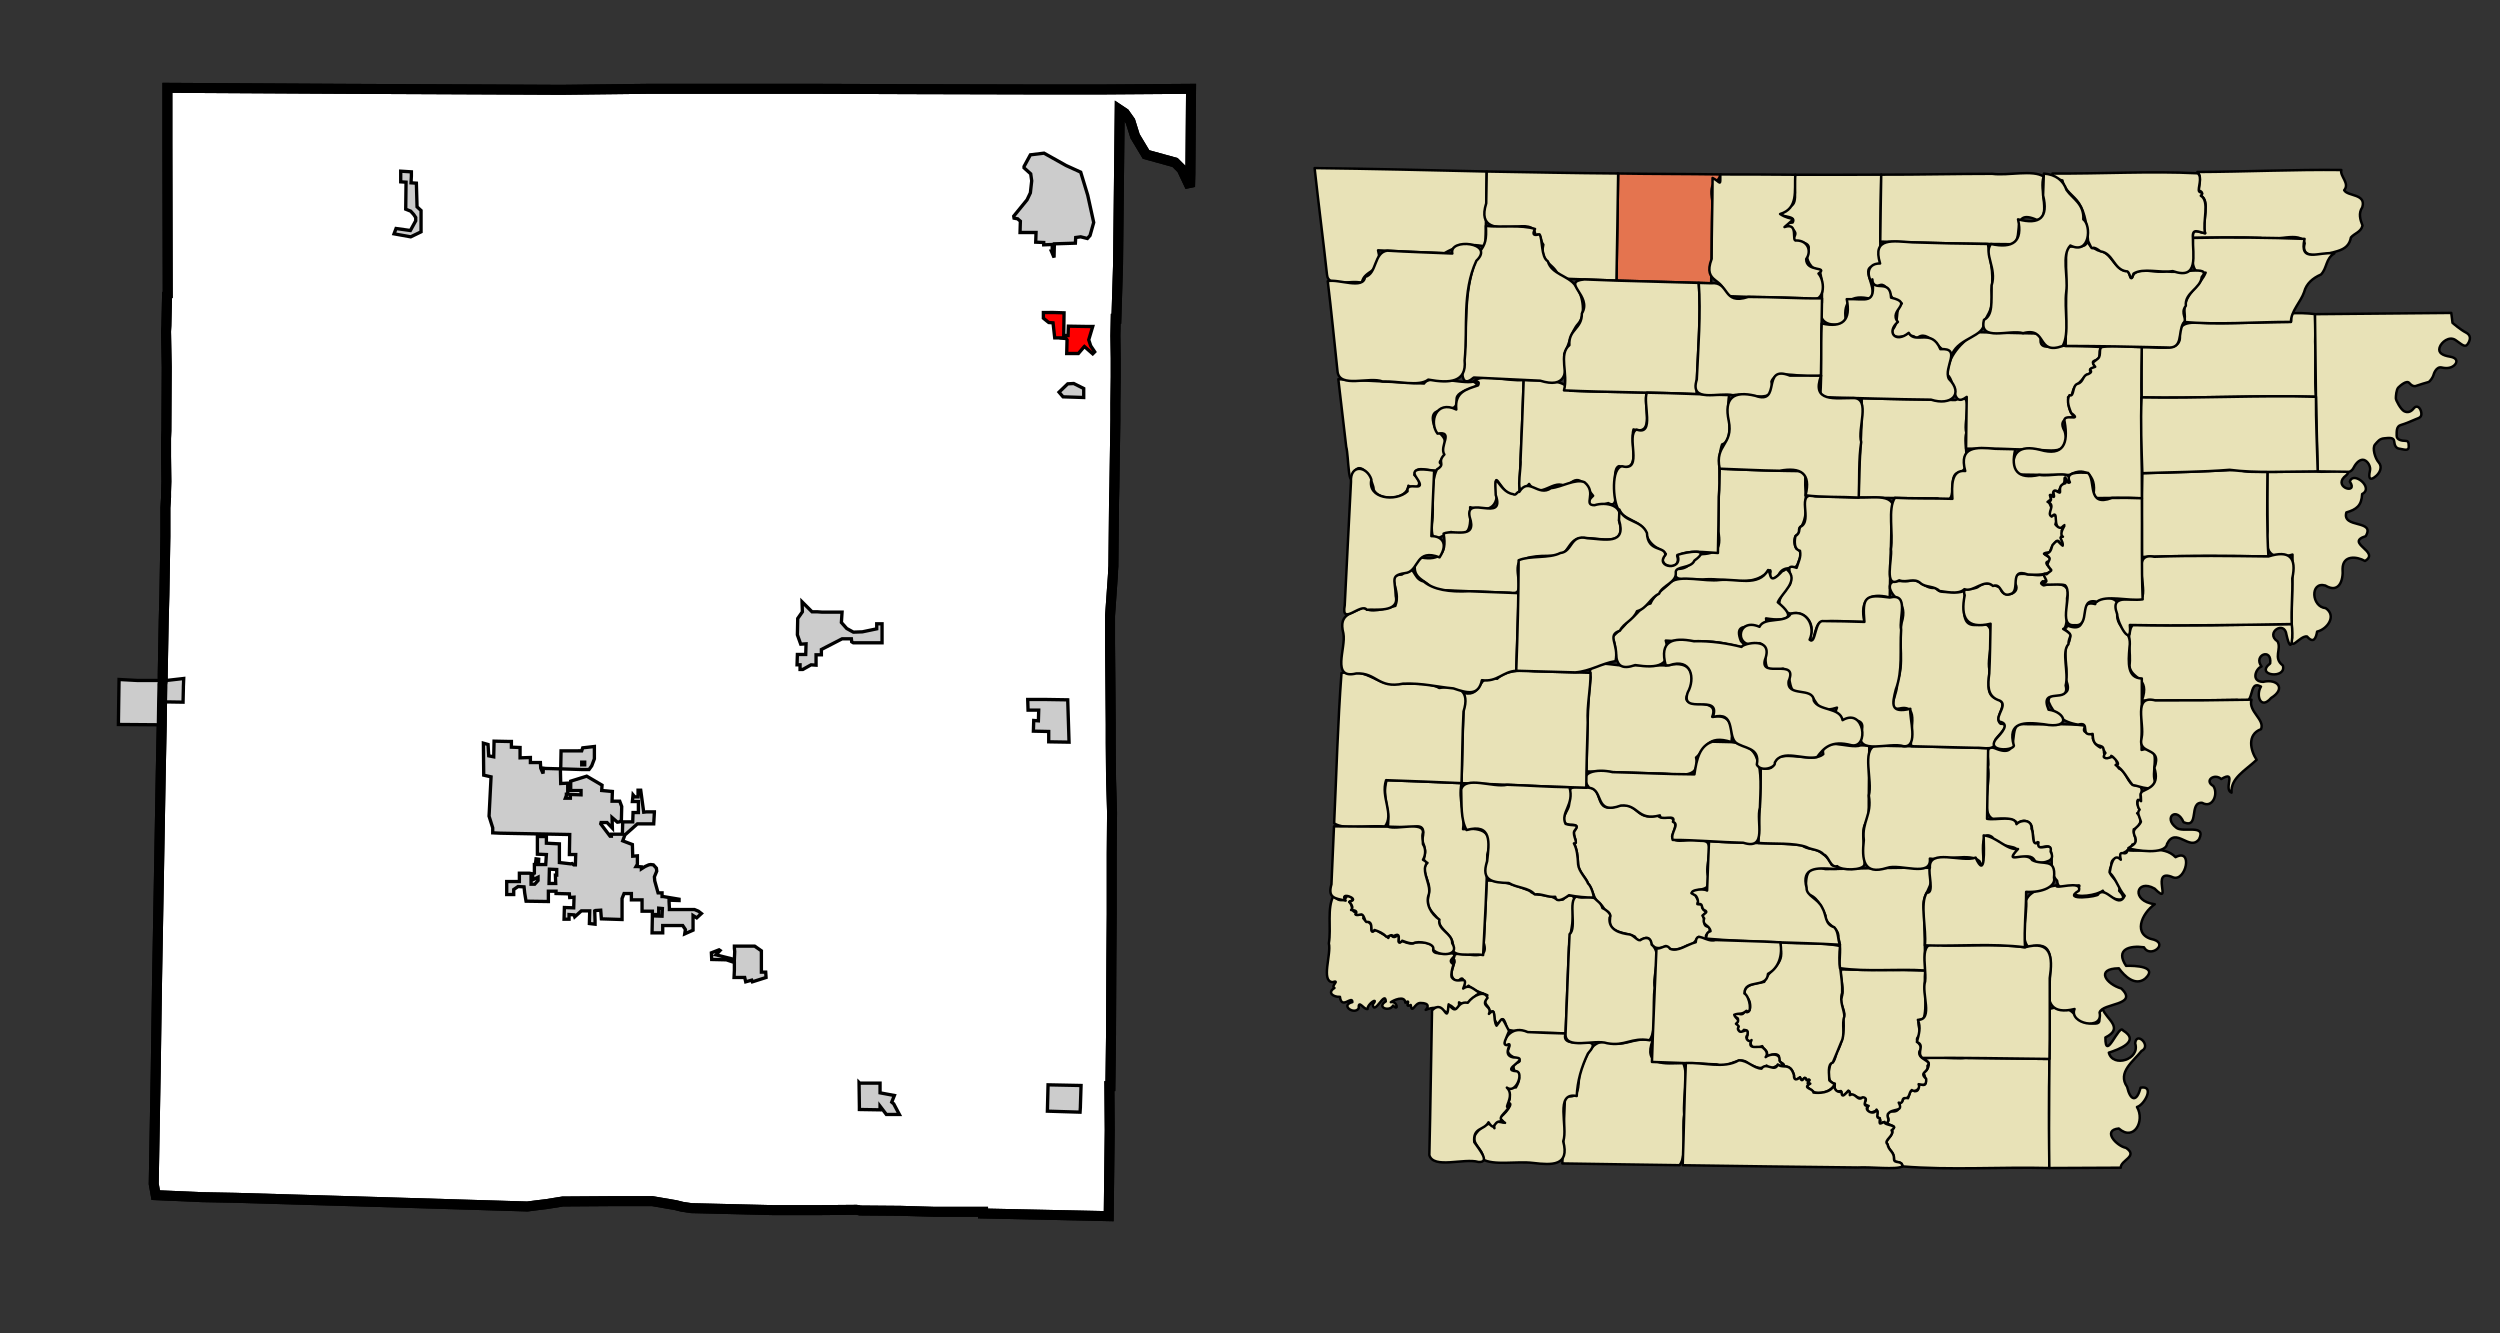 <?xml version="1.0" encoding="utf-8"?>
<!-- Generator: Adobe Illustrator 16.0.0, SVG Export Plug-In . SVG Version: 6.00 Build 0)  -->
<!DOCTYPE svg PUBLIC "-//W3C//DTD SVG 1.1//EN" "http://www.w3.org/Graphics/SVG/1.1/DTD/svg11.dtd">
<svg version="1.1"
	 id="svg13241" xmlns:dc="http://purl.org/dc/elements/1.1/" xmlns:cc="http://web.resource.org/cc/" xmlns:rdf="http://www.w3.org/1999/02/22-rdf-syntax-ns#" xmlns:svg="http://www.w3.org/2000/svg" xmlns:sodipodi="http://sodipodi.sourceforge.net/DTD/sodipodi-0.dtd" xmlns:inkscape="http://www.inkscape.org/namespaces/inkscape" inkscape:output_extension="org.inkscape.output.svg.inkscape" inkscape:version="0.45" sodipodi:docname="05_009_map.svg" sodipodi:version="0.32" sodipodi:modified="true" sodipodi:docbase="C:\Files\wikibot"
	 xmlns="http://www.w3.org/2000/svg" xmlns:xlink="http://www.w3.org/1999/xlink" x="0px" y="0px" width="750px" height="400px"
	 viewBox="0 0 750 400" enable-background="new 0 0 750 400" xml:space="preserve">
<rect x="0" y="0" width="750" height="400" fill="#333333" stroke="none"/>
<path id="_x30_09" fill="#FFFFFF" stroke="#000000" stroke-width="3" d="M208.415,26.649h38l27.8,0.1l39.9,0.1h15.3l0,0h0.2l0,0
	l27.7-0.2l0,0l-0.2,24.7l0,0v0.6l0,0l-0.1,4.1l-2.5-5.3l-2-2l-8.7-2.4l-3.3-5.5l-1.4-4.5l-1.7-2.4l-1.5-1l-0.5,46.4l-0.5,16.3h-0.2
	l-0.1,5.1l0.1,6.7v5.6l0,0l-0.1,8l0,0v5l0,0l-0.3,20l0,0l-0.1,4.1l0,0l-0.2,19.7l-0.1,1.4l0,0v0.6l0,0l0,0l0,0l-0.1,1.5l0,0
	l-0.8,11.4v0.1v8.4l0,0l0.102,11.5l0,0l0.1,12.5l0,0v1.299l0,0v4.4l0,0l0.1,10.801l0,0l0.3,10l-0.102,12.399l0,0v1.198l0,0v2.102
	v14.801l-0.1,13.199l-0.1,20.8l0,0v1.801l0,0l-0.2,15.8l0,0h-0.3l0,0l0.1,13.2l-0.3,25.8l0,0l-37.7-0.8l0,0v-0.5h-14.4l-10.3-0.301
	l0,0l-12.2-0.101l0,0l-0.398-0.101l-0.7-0.101l0,0l-12,0.101l0,0h-3.1l0,0h-7.7l0,0h-1.9l0,0l-24.8-0.601l0,0l-2.7-0.399l0,0l-2-0.5
	l0,0l-7-1.2h-6.3h-4.9l0,0h-1.399l-14.3,0.102l-5,0.8l0,0l-2.5,0.301l0,0l-3.1,0.399l-49.9-1.5l-37.5-1.102l-10.3-0.199l0,0
	l-2.1-0.101l0,0l-11.7-0.5l0,0l-0.6-3.399l0.6-33.801l0.4-27.198l0.6-33.5l0.5-28.399l0.3-14.802l0.101-6.899l0.1-4.299l0,0v-0.9
	l0,0l0.1-0.7l0,0v-0.101l0,0v-0.101l0,0v-0.299v-1.802l0,0l0.3-16.3l0,0l0.2-7.6l0,0l0.3-17.5l0,0v-8.6l0,0l0.2-3.2l0,0v-1.6
	l0.1-3.1l0,0l-0.1-7.5v-5.4l0,0l0.1-2.3l0,0l0.1-19.1l0,0l-0.2-10.7l0,0l0.1-1.7l0.2-9.2l0,0l0.2-0.1l0,0l-0.1-45.9l0,0v-0.4l0,0
	v-4.2l0,0v-0.5l0,0v-6.4l0,0v-1l0,0v-3.7l0,0l52.7,0.3l45.3,0.2l20.2,0.1l25.7-0.3l0,0h1l0,0h12.6l0,0L208.415,26.649
	L208.415,26.649z"/>
<path id="_x32_2450" fill="#CCCCCC" stroke="#000000" d="M324.115,332.149l-0.1,1.5l-9.8-0.302l0.2-7.898l9.9,0.2l-0.2,6.3l0,0
	V332.149z"/>
<path id="_x36_5480" fill="#CCCCCC" stroke="#000000" d="M317.715,117.649l2.6-2.5l0,0l1.8-0.1l3,1.5v2.7l-6.2-0.2L317.715,117.649z
	"/>
<path id="_x31_8850" fill="#CCCCCC" stroke="#000000" d="M305.515,65.85l-0.2-0.2l0,0l-1.1-0.2l-0.1-0.6l4-4.9l1-2.1l0.4-3.6
	l-0.3-2.1l-2-1.8v-0.4l1.9-3.5l4.1-0.5l6.6,3.7l4.4,2l2.1,6.9l1.8,8.2l-1.1,3.9l-0.8,0.9l0,0l-2-0.5l-1.5,0.2l-0.1,1.7l-6.3,0.2l0,0
	l-0.1,4.1l0,0l-0.8-1.9l0,0h0.2l0,0l0.1-2l0,0l-2.6,0.1l0,0v-0.7l0,0l-2.4-0.1l0,0l0.1-2.9l0,0h-4.8l0.1-3.4l0,0L305.515,65.85z"/>
<path id="_x33_9040" fill="#FF0000" stroke="#000000" d="M316.115,93.75l3.1,0.1l0,0l-0.1,6.8h1.3l0.1-2.8l6.1,0.1l0,0h0.1l0,0h1.1
	l-1.2,4l0.6,1.8l1.2,1.8l-0.6,0.6l-2.5-2.2l0,0l-0.1,0.1l0,0l-1.7,2h-3.5l0.1-4.1l-0.3-0.4l-1.5-0.1l0,0v-0.1l0,0h-1.9l0,0l-0.5-4.5
	l0,0l-1.3-0.1l0,0l-1.6-1.3l0,0v-1.7l0,0H316.115z"/>
<path id="_x35_2160" fill="#CCCCCC" stroke="#000000" d="M123.415,52.85l-0.1,2l1.6,0.1l0.2,7.1l1.2,1.1v6.4l-3.1,1.5l-5-0.9
	l0.6-1.6l4.3,0.6l1.6-2.9v-1l-0.6-0.9l-0.9-1l-1.5-0.6l0.1-8.1l-1.6-0.1v-3.2l3.2,0.2V52.85z"/>
<path id="_x37_7600" fill="#CCCCCC" stroke="#000000" d="M308.315,209.949v-0.1l0,0h5h0.8l6.2,0.1l0.4,12.699l-6.1-0.102v-3.1
	l-4.6-0.102l0.1-3.199l1.4,0.102l0.1-3.201h-3.2L308.315,209.949z"/>
<path id="_x30_1060" fill="#CCCCCC" stroke="#000000" d="M55.115,203.549l-0.1,2.5l0,0v0.4l-0.1,4.199l-6.3-0.102l0,0l-0.1,6.9l0,0
	l-13-0.102l0.1-7l0.1-6.5l5.6,0.301h4.6h2.9h1.1l0,0L55.115,203.549z"/>
<path id="_x30_4900" fill="#CCCCCC" stroke="#000000" d="M216.015,285.148l-1.2,1.301l5.5,1.4l0.1-2.4l0,0l-0.1-1l0,0v-0.6h6.1
	l2,1.398v6.398h1.3l0,0l0.1,1.602l0,0l-4.1,1.299l0,0l-0.2-0.5l0,0l-1.8,0.5l-0.3-1.299h-3.2l0,0l0.1-2.102l0,0v-2.398l-2.4-0.801
	l-4.4-0.102l-0.1-2l2.3-0.898l0,0L216.015,285.148z"/>
<path id="_x30_5440" fill="#CCCCCC" stroke="#000000" d="M240.715,183.549l-0.1-3l0,0l3,3l0,0h1.7l0,0l1.4,0.1l0,0h5.9l0,0l-0.2,3.1
	l0,0l1.6,1.8l2,1.1l2.7-0.1l4.3-0.9v-1.5h1.6v5.7h-7.5h-1.1l-0.5-0.3l-0.1-0.9h-2.8l0,0l-6.2,3.2l0,0v1.6h-1.6v3.1l0,0l-1.5-0.1l0,0
	l-2.5,1.4h-0.8l0,0v-1.4l0,0h-0.9l0.1-3.1h2.5l0.1-3.2l-1.6,0.1l-1-2.8l0.1-4.9l0,0L240.715,183.549z"/>
<path id="_x33_0460" fill="#CCCCCC" stroke="#000000" d="M174.515,225.25l0.3-0.9l0,0l3.5-0.398v3.699l0,0l-0.8,2.102l-0.8,1.102
	h-2.3l0,0l-6.3-0.201l0,0l0.1,4.398l2.1-0.1v3.301h-0.4l0,0v0.398l0,0l-0.3,0.801h1.5v-1.102l3.2,0.102l0,0v-1.301l0,0h-3.1v-2.801
	l4.8-1.5l4.6,2.699l-0.1,1.602l3.2,0.301l0,0l-0.1,2.898l0,0h2.3l0,0l0.6,1.602l-0.1,4.1l-0.5,0.5l-0.7,0.102l-1.6-1.398l0,0
	l0.1,3.199l0,0l-1.6-1.699l0,0h-1.8l0,0l-0.1,0.398l0,0l2.8,3.701l0,0h0.4l0,0v-0.602h3.3l0,0l0.1-3.701l0,0h3l0.1-2.799h1l0,0h0.6
	l0,0v-3.301l0,0h-1.8l0,0l0.2-2l0,0l0.5,0.6h1v-2h0.8l0.9,6.602l0,0l0.9-0.102h2.3l0,0v0.102l0,0l-0.2,3.5l0,0h-4.9l0,0l-3.6,3.201
	l0,0h-0.1l0,0l-0.7,1.898l0,0l2.9,1.102l0.1,3.5l1.4-0.102l0,0v0.602v1.898l0,0l0,0l0,0l-0.4,0.699l0,0h0.4l0,0l1.2,0.1l0,0v0.602
	l0,0l1.1-0.699l1.1-0.5l0,0l0.6-0.1l0,0l0.8,0.1l0.9,1l0.1,0.9l-0.7,1.697l0.1,1.201l1,3.602l0,0h1.2v1.1l0,0h0.3l4.8,0.801l0,0
	v0.398l-3-0.102v0.4l0.1,1.898l0,0v0.5l0,0h1h3.1h3.4l1.2,0.5l0,0l0.9,0.699l0,0l-1.4,1.301l0,0l-1.1-0.699l0,0v4.398l-2.5,1.102
	l0.2-1.301l0,0l-0.8-1.199l0,0h-3.1h-2.9v2.199h-3.2l0,0l0.1-5.1l0,0l2.9,0.1l0.1-2.301l-1.1-0.1v1.9h-1.9l0,0v-1l0,0h-3.1v-3.4
	h-3.2l0,0v-1.9l0,0h-2.2l-0.6,1.5v6.301l-6.2-0.199l-0.2-2.602l0,0l-1.6,0.102l-0.2,0.102l0,0l0.1,2.898l0,0v1.102l-1.7-0.201
	l0.1-3.799h-2.5l0,0l-2,1.799l0,0l-0.2-0.6l-1.5-0.102v1.4h-1.5l0.1-3.5l0,0l2.8,0.1l0,0l0.1-3.199l0,0l-1.3,0.102l0,0l-0.1-1.102
	l0,0l-4-0.102v-0.699h-2.3v3.102l-6.7-0.102l-0.4-2.398l-0.2-1.9l-1.8-0.1l-1.3,0.898v1.5h-2.1l0,0v-3.898l0,0h3.8v-2.5h3l0.5,0.1
	v3.201h1.1l1-1.102v-1l0,0l-1.6,0.801l0,0v-1.801l0.5-0.199v-2.602l0,0h0.3l0,0l0.2-1.699l0.8,0.102l-0.1,1.602l0,0h2h0.2l0,0l0.2-3
	l-2.7-0.102v-5.301h2.7v2l3.9,0.199v5.602l3.4,0.398l0,0l0.4-0.102l0,0l0.5,0.4l0,0h0.5l0,0l0.1-3.102h-1.9l0.1-6l-20.9-0.398
	l-2.2-0.102v-1.5l-1.1-3.5l0.6-11.801l-2.2-0.5l-0.1-9.602l1.4,0.4l0.2,3.4l1.5,0.299l0.1-4.699l4.7,0.1h0.5v1.701l2.6,0.102l0,0
	v3.1l0,0l3.1-0.1v1.5h3l0,0l0.1,1.697l0,0l0.7,1.602l0,0l0.1-1.602l0,0l0.8,0.102h0.4l3.5,0.102l0,0l0.5-0.199l0.1-5.199H174.515
	L174.515,225.25z"/>
<path id="_x37_1390" fill="#CCCCCC" stroke="#000000" d="M257.915,324.949h1.4l0,0h4.7v2.898l0,0l4.3,0.802l0,0l-0.8,2l0,0l0.6,0.5
	l0,0l1.7,3.198l0,0h-3.9l0,0l-1.9-2.5l0,0v1.102l-6.2-0.102l0,0v-0.898l0,0l-0.1-7.2l0,0L257.915,324.949z"/>
<path id="exclusion" fill="#FFFFFF" stroke="#000000" d="M174.515,229.449v-0.801l0,0h0.9v0.801H174.515z"/>
<path id="path13256" fill="#FFFFFF" stroke="#000000" d="M167.015,262.549h-0.4l0.1,2.5h-2l0.1-4.299l2.2,0.1V262.549z"/>
<path id="path13263" fill="none" stroke="#000000" stroke-width="3" d="M208.415,26.649h38l27.8,0.1l39.9,0.1h15.3l0,0h0.2l0,0
	l27.7-0.2l0,0l-0.2,24.7l0,0v0.6l0,0l-0.1,4.1l-2.5-5.3l-2-2l-8.7-2.4l-3.3-5.5l-1.4-4.5l-1.7-2.4l-1.5-1l-0.5,46.4l-0.5,16.3h-0.2
	l-0.1,5.1l0.1,6.7v5.6l0,0l-0.1,8l0,0v5l0,0l-0.3,20l0,0l-0.1,4.1l0,0l-0.2,19.7l-0.1,1.4l0,0v0.6l0,0l0,0l0,0l-0.1,1.5l0,0
	l-0.8,11.4v0.1v8.4l0,0l0.102,11.5l0,0l0.1,12.5l0,0v1.299l0,0v4.4l0,0l0.1,10.801l0,0l0.3,10l-0.102,12.399l0,0v1.198l0,0v2.102
	v14.801l-0.1,13.199l-0.1,20.8l0,0v1.801l0,0l-0.2,15.8l0,0h-0.3l0,0l0.1,13.2l-0.3,25.8l0,0l-37.7-0.8l0,0v-0.5h-14.4l-10.3-0.301
	l0,0l-12.2-0.101l0,0l-0.398-0.101l-0.7-0.101l0,0l-12,0.101l0,0h-3.1l0,0h-7.7l0,0h-1.9l0,0l-24.8-0.601l0,0l-2.7-0.399l0,0l-2-0.5
	l0,0l-7-1.2h-6.3h-4.9l0,0h-1.399l-14.3,0.102l-5,0.8l0,0l-2.5,0.301l0,0l-3.1,0.399l-49.9-1.5l-37.5-1.102l-10.3-0.199l0,0
	l-2.1-0.101l0,0l-11.7-0.5l0,0l-0.6-3.399l0.6-33.801l0.4-27.198l0.6-33.5l0.5-28.399l0.3-14.802l0.101-6.899l0.1-4.299l0,0v-0.9
	l0,0l0.1-0.7l0,0v-0.101l0,0v-0.101l0,0v-0.299v-1.802l0,0l0.3-16.3l0,0l0.2-7.6l0,0l0.3-17.5l0,0v-8.6l0,0l0.2-3.2l0,0v-1.6
	l0.1-3.1l0,0l-0.1-7.5v-5.4l0,0l0.1-2.3l0,0l0.1-19.1l0,0l-0.2-10.7l0,0l0.1-1.7l0.2-9.2l0,0l0.2-0.1l0,0l-0.1-45.9l0,0v-0.4l0,0
	v-4.2l0,0v-0.5l0,0v-6.4l0,0v-1l0,0v-3.7l0,0l52.7,0.3l45.3,0.2l20.2,0.1l25.7-0.3l0,0h1l0,0h12.6l0,0L208.415,26.649
	L208.415,26.649z"/>
<g id="layer1" transform="matrix(0.75,0,0,0.75,190.943,-242.98)" inkscape:label="Layer 1">
	<g id="use2566" transform="matrix(1.026879e-2,0,0,1.026879e-2,436.305,536.959)">
	</g>
	<path id="path2568" fill="#E8E2B7" stroke="#000000" stroke-linejoin="round" d="M543.25,623.233
		c11.258,4.893,4.974-8.258,10.143-9.665c8.596,0.38,18.37-0.365,26.271,0.661c-2.724,4.297,3.75,1.573,2.853,5.115
		c0.689,1.49,1.009,2.564,3.06,3.664c2.733-1.818,0.428,2.344,2.064,3.103c-2.969,1.556,4.113,0.413,3.359,0.605
		c2.018,2.128,0.357,2.982,2.065,4.714c3.138,1.021,3.272,6.219,6.375,6.706c3.517-0.146,2.495,2.763,2.589,3.203
		c-0.839,0.129,0.497,4.427-1.469,2.59c-1.115,2.229,2.409,4.759-0.297,5.34c2.743,2.241,0.87,5.776-1.354,6.418
		c-0.344,2.22,2.405,5.767-0.565,6.109c-0.94,3.017-4.151,2.59-4.664,4.961c-0.167,1.052-4.167-0.415-3.667,3.603
		c-2.84,4.383,4.276,5.531,3.07,9.94c5.547,5.811-5.253,3.341-6.542-0.052c-2.151,1.785-10.93,3.147-11.615,0.872
		c7.529-7.75-6.147,2.854-6.664-4.846c-3.526-3.552-1.293-8.784-2.721-12.517c-0.151-3.289-5.766,1.561-5.102-2.939
		c-2.32,2.039-1.497-3.56-2.221-4.969c0.229-3.435-4.065-4.734-5.74-2.258c-1.138-2.406-5.883-2.263-9.975-2.06
		c-5.064-2.625-0.655-14.461-1.918-20.783C541.382,628.27,538.526,621.609,543.25,623.233z"/>
	<path id="Ashley" fill="#E8E2B7" stroke="#000000" stroke-linejoin="round" d="M565.194,747.546
		c-0.343,14.547-0.059,29.095-0.051,43.642c-19.497-0.506-39.672,0.932-58.749-0.656c-0.176-2.668-3.367-0.911-3.379-2.887
		c0.128-3.036-2.198-3.387-2.587-5.957c-1.725-1.664,3.053-3.607,1.715-6.068c3.441-1.432-3.695-1.573-1.376-3.316
		c0.314-1.629-1.464-1.996,0.771-3.779c4.729,0.525,2.642-2.527,4.509-3.799c0.616-0.477,0.746-2.682,2.568-1.458
		c0.717-1.613,0.724-4.092,2.618-2.814c2.843,0.202,0.5-3.822,2.721-2.65c3.208,1.138,1.194-3.935,0.77-5.082
		c1.566,0.409,3.41-4.25,1.151-4.251c-2.479-2.862,11.677-0.637,15.565-1.345C542.69,747.29,553.943,747.408,565.194,747.546z"/>
	<path id="Baxter" fill="#E8E2B7" stroke="#000000" stroke-linejoin="round" d="M463.511,393.869
		c11.465-0.003,22.927,0.04,34.391-0.031c-0.202,12.25-0.406,24.5-0.462,36.751c-9.857-1.186-0.849,7.275-3.378,13.031
		c-8.727-2.25-11.82,1.4-10.074,9.858c-7.488,1.27-11.94-0.29-9.827-8.4c0.188-6.661-0.026-11.661-1.305-13.277
		c-2.655,0.536-5.466-4.347-4.552-6.911c3.195-5.811-7.443-2.815-5.52-5.848c3.957-4.396-9.118-5.048-0.323-6.064
		c2.256-3.962-10.435-0.693-0.914-6.613C465.056,405.604,462.376,396.982,463.511,393.869z"/>
	<path id="Benton" fill="#E8E2B7" stroke="#000000" stroke-linejoin="round" d="M271.25,391.209
		c22.954,0.258,45.902,0.859,68.853,1.366c-0.19,10.008-0.241,20.018-0.504,30.025c-7.84-1.655-12.323,0.3-16.438,2.648
		c-8.846-0.306-17.689-0.736-26.527-1.148c2.406,9.268-5.72,7.387-6.477,13.029c-4.273-1.395-13.521,2.309-13.958-3.335
		C274.655,419.585,272.795,405.417,271.25,391.209z"/>
	<path id="Boone" fill="#E4744F" stroke="#000000" d="M392.668,393.365c13.621,0.227,27.249,0.173,40.871,0.38
		c-0.633,4.195-4.815,1.526-3.181,10.74c-0.314,10.928-0.132,21.859-0.496,32.79c-12.629-0.314-25.242-0.752-37.872-1.058
		C392.205,421.933,392.511,407.65,392.668,393.365z"/>
	<path id="Bradley" fill="#E8E2B7" stroke="#000000" stroke-linejoin="round" d="M515.492,712.16
		c-0.626,6.259,0.97,14.617-0.729,19.686c-3.971-0.721-0.638,4.19-1.602,6.324c-3.125,2.703,2.495,3.682,0.021,6.326
		c-0.855,3.391,5.303,3.612,3.214,5.792c0.48,2.884-3.594,2.384-0.503,5.238c0.199,3.098-1.539,2.302-3.039,2.125
		c0.896,1.983-1.587,3.316-2.732,2.341c-1.311,1.1-0.664,3.496-2.927,3.225c-1.365,0.249-0.111,2.402-2.299,1.818
		c2.157,4.027-2.547,1.939-4.354,4.579c-0.594,1.551,1.487,2.396-1.19,4.199c0.281-2.729-3.625,1.716-1.737-1.704
		c-0.581-1.496-1.753-1.062-1.323-2.434c0.781-3.648-2.353,1.06-3.943-1.54c-0.139-1.586,1.151-1.686-1.479-2.639
		c2.483-3.184-0.87-1.891-2.422-2.577c-1.246-1.056-3.096-0.556-3.69-2.69c-1.005,1.309-2.703,3.328-2.987,0.164
		c-2.784,0.681-2.517-1.065-2.435-2.988c-3.694-0.417-2.448-6.352-1.438-8.503c1.744,0.272,1.633-3.859,2.814-5.134
		c1.777-3.72,2.633-8.375,1.952-12.703c1.465-2.03-1.098-4.702-0.863-7.456c1.72-3.969-0.508-7.928,0.01-11.859
		C493.028,712.117,504.267,711.786,515.492,712.16z"/>
	<path id="Calhoun" fill="#E8E2B7" stroke="#000000" stroke-linejoin="round" d="M457.545,700.906
		c7.832,0.725,16.928-0.121,24.02,1.521c-1.208,6.19,0.993,12.156,0.698,18.698c-1.202,3.508,0.936,6.831,0.872,9.479
		c-1.133,2.909,0.475,7.116-1.221,10.207c-0.973,2.354-2.418,5.995-3.388,8.194c-2.307,0.611-1.362,4.819-1.397,7.105
		c1.591,1.648,3.363,1.216,0.749,3.369c-2.115,1.842-5.938,2.203-7.249,1.109c-1.228-0.99-3.477-1.97-1.427-3.204
		c-2.418,0.458,1.897-2.341-1.16-1.294c-1.021-2.888-1.529,2.018-2.628-1.18c-2.104,1.7-2.453,0.422-2.414-0.823
		c-0.695-2.46-1.742-3.594-4.005-3.561c0.091-1.974-2.323-0.694-2.013-4.087c-1.461-2.323-6.675,1.682-4.787-0.555
		c0.418-1.651-1.478-2.138-1.898-3.461c-4.417,2.41-4.599-0.952-4.794-1.952c-3.349,0.029,1.036-4.428-2.589-4.548
		c-1.333,2.781-3.224-1.177-2.052-1.346c-2.763-0.513,1.901-3.546-1.643-3.676c-0.263-3.63,3.302,0.781,3.983-2.599
		c2.5,2.496,3.237-4.107,0.72-5.44c-2.75-4.987,3.999-5.57,7.168-6.142c1.702-5.038,8.449-6.895,6.436-13.5l0.012-1.22
		L457.545,700.906z"/>
	<path id="Carroll" fill="#E8E2B7" stroke="#000000" stroke-linejoin="round" d="M340.101,392.575
		c17.522,0.297,35.043,0.667,52.565,0.79c-0.154,14.285-0.461,28.568-0.677,42.852c-7.704-0.286-15.409-0.583-23.115-0.852
		c-0.557-5.953-7.888-5.536-6.135-13.539c-1.453-1.701-0.87-5.407-3.312-3.538c0.35-2.969-2.198-4.462-7.375-3.583
		c-7.999,0.618-15.319,0.672-12.156-9.406C339.961,401.057,340.032,396.816,340.101,392.575z"/>
	<path id="Chicot" fill="#E8E2B7" stroke="#000000" stroke-linejoin="round" d="M586.543,727.727
		c1.453,3.918,8.608,7.445,1.027,11.237c-0.051,10.129,5.47-5.672,7.027-2.831c7.202,4.422-1.795,7.65-5.652,8.904
		c1.56,6.091,12.645,2.824,10.526-3.745c0.461-4.997,6.736,1.044,2.536,3.081c-3.208,4.104-9.776,8.536-5.751,14.335
		c1.31,5.695,3.868,6.27,5.371,0.34c5.861-1.07,1.557,6.94-1.427,7.721c3.273,5.522-1.151,13.969-7.281,8.605
		c-6.777,0.668-0.879,7.035,2.917,7.763c5.039,3.444-2.221,4.843-2.125,7.918c-9.521,0.057-19.044,0.091-28.568,0.133
		c-0.324-21.227,0.143-42.474,0.154-63.686c9.319-2.656,9.461,4.049,14.745,5.427C589.42,735.046,582.179,729.552,586.543,727.727z"
		/>
	<path id="Clark" fill="#E8E2B7" stroke="#000000" stroke-linejoin="round" d="M379.924,639.057
		c7.95-1.022,1.863,11.305,13.117,7.094c8.048-1.346,6.346,6.311,15.491,3.958c1.051,2.102,6.163-0.385,6.203,2.174
		c1.488,1.273,0.569,3.503-0.504,6.211c0.727,3.672,7.845,0.294,11.323,1.812c6.662-0.867,1.883,8.961,2.931,13.353
		c2.309,7.517-3.51,5.15-6.491,7.59c2.082,0.419,1.633,1.659,2.957,3.091c-1.833,2.323,2.189,0.456,1.272,2.487
		c0.595,1.753,3.113,2.128,0.177,3.357c1.62,1.81-0.484,4.414,2.689,4.497c1.021,2.224-1.116,2.568-1.345,3.737
		c0.706,2.711-3.943,0.763-2.781,0.318c-1,0.19-1.48,3.409-4.303,3.276c-2.904,1.513-6.548,2.982-8.881,0.349
		c-2.021,1.359-5.654,1.349-6.202-1.952c-1.608-3.827-4.85,2.46-6.163-1.736c-2.94-1.517-6.637-1.215-9.047-3.44
		c-2.518-2.336,1.035-5.889-2.978-7.035c-0.355-0.965-1.527-2.66-2.587-3.09c-2.082-1.91-2.236-5.288-4.18-7.754
		c-0.663-2.091-3.844-4.728-3.974-7.65c-0.146-3.204-0.465-6.211-1.673-8.38c2.039,0.242-0.667-3.163,0.143-4.918
		c1.762-2.281,0.835-2.573-1.91-2.526c-5.777-1.008,0.457-5.926-0.186-8.684C372.006,638.338,373.868,638.44,379.924,639.057z"/>
	<path id="Clay" fill="#E8E2B7" stroke="#000000" stroke-linejoin="round" d="M624.351,392.77
		c19.094-0.089,39.044-1.027,57.589-0.792c-0.69,2.423,3.508,5.311,1.139,8.072c1.395,2.564,8.926,1.319,7.24,6.849
		c-1.593,2.385-0.853,4.904,0.094,7.281c-0.582,2.64-3.181,3.074-4.642,4.785c-0.507,2.887-2.175,4.514-5.453,5.473
		c-3.88,1.156-15.112,4.202-13.03-3.101c-1.431-5.34-12.397-0.299-17.586-2.158c-9.061-0.395-18.202-0.221-27.126-0.039
		c-0.365-4.213,2.182-2.318,4.888-1.868c-1.366-4.393,2.294-13.175-1.724-14.991c1.466-1.578-1.016-2.391-0.689-1.746
		C624.511,399.183,626.427,394.53,624.351,392.77z"/>
	<path id="Cleburne" fill="#E8E2B7" stroke="#000000" stroke-linejoin="round" d="M527.569,483.988
		c8.277-3.964,2.983,8.003,4.35,13.11c-1.355,4.778,2.559,14.651-2.841,15.899c-5.715,0.68,1.35,14.579-8.707,10.364
		c-10.491-0.038-20.98-0.271-31.465-0.363c-0.073-13.646,1.492-26.112,1.182-39.76C502.578,483.677,515.074,483.782,527.569,483.988
		z"/>
	<path id="Cleveland" fill="#E8E2B7" stroke="#000000" stroke-linejoin="round" d="M517.362,671.096
		c2.484,8.909-3.852,9.376-2.318,17.264c0.19,7.931,0.376,15.866,0.448,23.8c-11.27-0.738-23.245,0.652-34.102-0.923
		c-0.49-4.085,0.767-8.195-0.668-12.169c0.603-4.422-5.598-4.982-5.134-8.891c-1.499-3.247-3.616-8.359-7.651-8.461
		c-0.337-6.346-0.617-12.424,7.664-10.099C489.518,671.397,503.437,670.937,517.362,671.096z"/>
	<path id="Columbia" fill="#E8E2B7" stroke="#000000" stroke-linejoin="round" d="M406.468,740.091
		c-3.781,10.371,4.638,9.366,12.195,9.085c2.343,4.833-0.182,14.07,0.435,20.664c-1.052,6.255,1.245,16.053-1.828,20.216
		c-15.645-0.191-31.284-0.487-46.93-0.703c0.362-9.053,0.725-18.107,1.089-27.16c7.604,2.324,4.151-7.15,6.716-11.479
		c2.363-5.949,4.802-12.147,12.569-9.366C396.949,742.005,399.224,738.772,406.468,740.091z"/>
	<path id="Conway" fill="#E8E2B7" stroke="#000000" stroke-linejoin="round" d="M433.291,511.446
		c11.5,0.497,23.013,0.912,34.522,1.017c-1.181,6.979,1.595,15.958-1.655,21.831c-2.383,1.352,0.16,2.511-2.298,3.84
		c-0.892,0.811-1,3.565,0.072,5.268c3.255,1.242,0.97,4.684,0.492,6.367c-1.214,2.798-5.56-0.369-7.672,4.365
		c-7.486,6.251,0.34-6.504-5.422-0.339c-6.923,5.167-16.94,0.958-25.099,2.02c-6.206-0.327-12.24,1.419-10.637-4.331
		c5.197,0.518,6.271-2.799,9.767-5.781c6.529-0.29,8.672-1.751,7.375-9.197C432.872,528.151,432.842,519.795,433.291,511.446z"/>
	<path id="Craighead_1_" fill="#E8E2B7" stroke="#000000" stroke-linejoin="round" d="M662.562,449.269
		c5.436-0.216,8.848,0.371,8.848,0.371s0.212,7.181,0.053,11.021c0.349,7.339-0.281,14.708,0.331,22.032
		c-23.248-0.704-46.482,0.71-69.746,0.246c-0.027-6.708-0.059-13.402,0.052-20.105c5.52-0.321,15.344,2.213,15.285-4.029
		c-1.341-6.924,5.62-5.751,10.854-5.624c11.188,0.252,22.357-0.368,33.543-0.453C662.112,451.589,661.099,449.799,662.562,449.269z"
		/>
	<path id="Crawford" fill="#E8E2B7" stroke="#000000" stroke-linejoin="round" d="M334.824,476.635
		c5.349,2.904-7.73,2.581-6.716,7.453c0.604,7.399-12.9-0.541-8.79,10.77c2.573,3.824,4.901,3.146,4.099,9.585
		c0.888,2.891-4.358,4.214-0.862,5.484c-2.232,5.727-10.539-1.704-11.418,4.035c3.927,3.033,1.285,6.721-2.372,4.293
		c-0.447,5.874-11.922,6.352-13.884,1.572c0.083-2.675-4.717-12.148-7.66-7.158c-2.547,9.31-2.309-6.454-3.323-9.953
		c-1.06-9.018-2.069-18.042-3.156-27.057c11.432,0.573,22.866,1.161,34.298,1.725C317.329,473.462,329.679,477.697,334.824,476.635z
		"/>
	<path id="Crittenden" fill="#E8E2B7" stroke="#000000" stroke-linejoin="round" d="M672.492,512.524
		c3.229,0.936,16.78-2.466,10.547,2.311c-4.078,4.299,5.802,6.967,2.31,1.787c1.282-4.447,9.815,2.478,4.911,4.966
		c-0.178,4.618-2.258,6.188-6.298,7.357c-1.916,6.537,11.747,2.77,7.733,9.499c-8.56,2.704,6.034,6.212-0.288,9.92
		c-3.389-1.889-8.874-2.419-8.965,3.121c0.396,4.713-1.435,10-6.914,6.695c-6.185-1.724-5.542,8.607,0.104,9.027
		c4.604,3.052,0.707,8.465-3.379,9.406c-0.435,2.55-1.354,5.017-4.035,1.941c-2.893-0.378-6.935,6.51-6.008,0.523
		c-0.396-11.357,0.31-21.911,0.195-33.271c-8.697,2.69-11.34-1.198-10.014-9.38c-0.129-7.895-0.115-15.788-0.009-23.684
		C659.089,512.751,665.789,512.511,672.492,512.524z"/>
	<path id="Cross" fill="#E8E2B7" stroke="#000000" stroke-linejoin="round" d="M652.385,512.74
		c-0.083,11.255-0.272,23.143,0.391,33.814c-16.973-0.296-33.556-0.344-50.561,0.195c0.009-11.169-0.181-22.34,0.134-33.507
		c13.099-0.3,26.102-0.789,38.349-1.353C643.73,512.964,648.173,512.69,652.385,512.74z"/>
	<path id="Dallas" fill="#E8E2B7" stroke="#000000" stroke-linejoin="round" d="M429.019,660.406
		c12.348,1.078,25.021,0.423,37.224,1.633c1.923,1.828,4.447,1.073,6.941,2.516c1.982,1.255,3.852,2.772,4.961,5.424
		c1.771,0.172,4.88,1.826,0.482,1.547c-6.547-0.471-12.776-0.677-10.587,7.574c-0.177,3.211,4.577,4.262,6.275,7.973
		c1.792,2.948,0.875,6.631,4.816,7.807c1.871,2.128,1.229,4.646,2.28,6.982c-17.748-1.044-36.417-0.909-53.615-2.453
		c0.396-1.354-0.005-2.37,1.828-2.957c-0.453-2.72-3.522-2.15-2.536-5.124c-1.977-2.091,2.984-2.07-0.328-3.523
		c-1.013-1.401-0.036-2.561-2.383-2.167c0.697-1.066-0.305-3.38-1.008-3.617c-3.94-1.607,2.871-3.008,4.879-1.824
		C428.505,673.593,428.713,667.007,429.019,660.406z"/>
	<path id="Desha" fill="#E8E2B7" stroke="#000000" stroke-linejoin="round" d="M596.349,664.071
		c6.708,0.892,14.332-2.296,19.286,2.762c7.12-3.755,4.124,9.91-0.966,8.094c-9.69-4.215,0.288,12.216-7.418,4.492
		c-7.337-4.19-9.737,4.995,0.065,6.25c-5.266,3.598-9.173,12.5-0.233,14.211c5.635,1.943-1.767,7.387-4.09,3
		c-5.684-0.786-11.616,0.771-7.147,7.435c3.421-0.13,12.992,0.198,7.62,5.112c-3.952,3.107-8.22-0.918-10.505-4.129
		c-9.552,0.112-5.091,6.332,0.974,8.077c7.13,6.841-7.625,5.716-8.698,9.604c1.703,7.392-12.425,4.479-10.01-1.405
		c-9.029,2.228-11.487-2.211-9.934-10.494c0.056-7.547,2.642-17.576-8.452-14.185c-3.69-3.497-0.324-12.954-1.018-18.716
		c1.639-4.542,8.664-5.375,12.237-6.091c-1.147,1.988,10.44-2.453,8.879,2.174c-7.181,4.271,8.306,2.297,7.707,1.426
		c3.094-3.775,7.909,6.388,10.638,0.62c-2.63-3.073-3.26-6.522-6.008-9.303c0.387-2.457,1.439-8.241,4.456-5.145
		C592.521,662.747,596.036,667.156,596.349,664.071z"/>
	<path id="Drew" fill="#E8E2B7" stroke="#000000" stroke-linejoin="round" d="M555.407,702.877
		c10.405-2.858,11.246,3.664,9.897,12.335c-0.055,10.78,0.112,21.551-0.112,32.336c-16.948-0.169-33.901-0.539-50.853-0.41
		c-2.521-2.234,1.251-5.044-2.177-6.366c0.819-3.125,1.689-5.773,0.401-8.863c6.319,0.073,1.303-10.75,2.902-15.37
		c0.749-6.573-3.609-17.935,7.219-14.38C533.612,702.338,544.535,701.407,555.407,702.877z"/>
	<path id="Faulkner" fill="#E8E2B7" stroke="#000000" stroke-linejoin="round" d="M488.906,522.998
		c7.44,0.188,16.641-2.158,13.111,8.609c-0.129,10.464-0.589,20.913-0.715,31.378c-8.409-2.224-12.034,0.986-10.125,9.755
		c-5.619,0.055-13.148-0.883-17.468,0.061c-2.754,0.917-2.879,11.837-4.293,5.812c2.339-5.056-2.142-10.751-7.712-9.139
		c-7.956-2.091-3.839-7.812-0.349-11.658c1.309-4.194-2.689-8.584,2.701-6.703c0.79-2.581,1.858-4.296,1.345-6.839
		c-3.339-0.728-1.602-6.617-1.807-5.833c2.074-1.529,1.1-2.137,1.932-3.727c5.357-2.329-2.255-14.402,5.956-12.23
		C477.295,522.662,483.091,522.822,488.906,522.998z"/>
	<path id="Franklin" fill="#E8E2B7" stroke="#000000" stroke-linejoin="round" d="M334.824,476.635
		c3.553-3.727,13.905,0.14,20.055-0.688c-0.449,14.932-1.202,29.855-1.754,44.781c-4.734,5.948-9.871-9.062-9.285-3.43
		c1.557,8.749-1.78,12.163-10.371,9.552c0.073,6.208,1.005,13.286-7.641,9.909c-4.638,1.723-8.135,6.189-7.669-3.206
		c1.065-7.01-0.828-15.984,2.008-21.814c3.781-2.286-0.185-2.655,2.992-5.95c-2.207-3.301,3.984-9.527-2.745-8.365
		c-3.484-4.572-0.63-13.604,7.512-9.646c-0.772-7.117,4.306-8.143,8.698-9.643C337.591,476.212,335.886,476.714,334.824,476.635z"/>
	<path id="Fulton" fill="#E8E2B7" stroke="#000000" stroke-linejoin="round" d="M542.263,393.499
		c6.383,0.861,16.391-1.777,20.641,1.128c-1.995,5.021,3.112,16.699-2.658,17.358c-11.426-5.206-4.611,8.624-10.197,9.668
		c-17.521-0.072-35.027-0.593-52.538-1.044c0.082-8.924,0.257-17.848,0.391-26.771C512.69,393.878,527.475,393.498,542.263,393.499z
		"/>
	<path id="Garland" fill="#E8E2B7" stroke="#000000" stroke-linejoin="round" d="M411.705,590.136
		c8.513-1.85,12.057,1.206,9.818,10.001c-7.137,9.258,12.541,1.171,8.77,10.552c7.447-1.215,8.4,3.742,7.721,10.138
		c-9.94-3.315-10.454,3.128-14.181,6.16c2.064,9.712-8.49,6.216-15.267,6.401c-9.52-0.285-19.04-0.621-28.56-0.857
		c0.395-12.598,0.249-26.371,1.63-37.703c-2.147-9.257,10.444-3.466,15.866-4.85C402.238,590.033,406.972,590.084,411.705,590.136z"
		/>
	<path id="Grant" fill="#E8E2B7" stroke="#000000" stroke-linejoin="round" d="M493.127,622.153
		c-0.047,9.992-0.276,19.978-0.216,29.965c-4.344,2.165-0.787,12.419-1.76,17.716c-0.465,2.397-9.323,2.41-10.849,0.603
		c-2.76,0.857-3.427-4.112-5.371-4.641c-1.831-2.083-4.891-1.833-6.9-2.988c-4.81-1.814-12.906-1.193-19.193-1.643
		c0.061-10.092,0.914-19.796,0.883-30.077c5.919,1.122,4.258-1.086,6.716-4.108c5.318-2.057,14.629,1.863,18.277-1.332
		c-1.439-7.815,10.412-1.836,14.939-3.535C490.814,622.127,491.97,622.14,493.127,622.153z"/>
	<path id="Greene" fill="#E8E2B7" stroke="#000000" stroke-linejoin="round" d="M679.146,425.342
		c-3.513,2.035-2.857,5.917-5.349,8.442c-3.305,1.424-5.88,3.672-6.727,6.993c-1.323,3.951-5.281,7.625-5.288,11.953
		c-14.219-0.023-29.698,1.3-43.12-0.031c1.613-1.241-0.267-4.378,0.975-7.65c1.602-4.937,6.127-7.421,8.026-12.021
		c-6.965,1.693-5.044-7.66-5.091-13.887c14.534-0.309,30.846-0.141,44.659,0.389C664.962,429.525,673.07,424.462,679.146,425.342z"
		/>
	<path id="Hempstead" fill="#E8E2B7" stroke="#000000" stroke-linejoin="round" d="M340.091,676.218
		c6.22-0.281,12.419,2.2,17.098,4.026c2.1,2.091,4.453,1.276,6.892,2.095c3.362-0.057,3.307,2.099,6.583,1.426
		c1.625-2.37,5.951-2.491,4.021,2.242c0.305,6.698-1.255,11.039-1.682,16.859c-0.521,11.495-0.862,23.003-1.365,34.503
		c-7.708-0.484-15.872,0.056-23.28-1.509c-2.494-9.103-2.233-0.346-4.426-2.833c-1.855-2.396,0.272-6.204-3.122-3.667
		c1.5-3.497-3.224-2.841-0.451-7.301c-2.751-1.147-5.276-1.721-7.538-3.81c-3.327,3.755-0.344-6.677-4.467-1.328
		c-4.445-2.974-1.139-5.878-1.15-8.901c-1.957,3.57,0.565-2.24-0.216-1.922c2.251-2.52,14.721,3.953,11.915-4.969
		C339.323,692.817,339.807,684.528,340.091,676.218z"/>
	<path id="Hot_Spring" fill="#E8E2B7" stroke="#000000" stroke-linejoin="round" d="M438.014,620.829
		c5.128,0.581,8.733,2.336,10.177,6.695c2.009,4.918,1.417,12.409,1.185,19.478c-1.652,5.453,3.198,17.21-6.643,14.073
		c-9.185-0.2-19.922-1.188-28.233-1.13c-1.115-2.914,2.995-6.25,0.081-7.25c1.557-3.44-5.284-0.044-5.216-2.569
		c-9.145,2.371-8.362-4.479-15.542-3.952c-10.875,3.99-6.699-6.389-12.711-7.073c-5.341-6.499,3.375-7.737,9.284-6.276
		c10.927,0.264,21.853,0.846,32.784,0.892c0.875-6.178,2.132-11.48,7.194-13.069C432.919,620.709,435.467,620.769,438.014,620.829z"
		/>
	<path id="Howard" fill="#E8E2B7" stroke="#000000" stroke-linejoin="round" d="M300.557,654.635
		c0.93-7.312-2.495-11.422-0.514-18.587c9.992,0.372,19.986,0.72,29.975,1.181c-1.362,7.531,1.516,11.048,0.616,18.422
		c7.905-0.771,12.428,1.211,9.697,10.167c-0.219,13.425-0.968,26.786-1.677,40.191c-4.339-0.918-13.99,1.699-12.055-4.147
		c-0.283-4.055-4.93-5.638-5.669-9.302c-0.565-2.117-3.323-3.648-4.077-5.987c-1.087-3.523,1.077-6.034-0.154-9.324
		c-0.635-2.572-2.759-6.202-0.298-8.133c-3.072-0.504-0.044-3.905-1.232-5.689c0.092-2.008-1.208-2.31-0.658-4.497
		c0.44-2.439,0.668-5.5-4.31-4.031C306.987,654.808,303.772,654.721,300.557,654.635z"/>
	<path id="Independence" fill="#E8E2B7" stroke="#000000" stroke-linejoin="round" d="M571.673,462.351
		c3.939-0.093,16.2,0.302,14.53,0.678c-1.927,0.721,0.245,4.001-2.352,5.021c-3.31,0.859,1.19,2.068-1.303,3.266
		c-3.035,0.6,1.348,1.73-2.681,2.69c-0.982,1.171-2.383,2.824-4.044,4.251c-1.935,1.648-0.854,4.392-3.194,4.611
		c0.105,2.893,0.293,5.307,2.022,7.393c1.898,1.424-7.093-0.346-3.375,6.2c3.297,10.339-6.766,7.273-13.393,7.357
		c-8.68-0.249-17.357-0.342-26.042-0.403c0.121-6.893,0.108-13.79,0.256-20.682c-6.079,4.626-4.284-5.755-7.609-8.758
		c-0.376-7.454,5.666-13.048,11.163-17.148c8.827,0.234,17.656,0.359,26.483,0.596C559.612,465.539,566.791,461.583,571.673,462.351
		z"/>
	<path id="Izard" fill="#E8E2B7" stroke="#000000" stroke-linejoin="round" d="M540.589,421.563
		c0.749,6.167,2.418,10.784,1.457,18.468c0.831,8.191-1.271,8.676-3.057,13.098c0.148,5.562-9.694,5.824-12.685,12.364
		c-4.992,0.18-9.625-10.875-14.289-5.998c-1.913-3.476-9.823,2.214-9.802-3.387c3.324-3.518,0.75-8.234,3.914-10.762
		c-5.616,0.127-5.116-10.573-10.135-6.531c-4.237-2.992-4.492-9.592,1.457-9.445c-3.319-10.767,5.355-8.871,12.948-8.454
		C520.458,421.231,530.521,421.481,540.589,421.563z"/>
	<path id="Jackson" fill="#E8E2B7" stroke="#000000" stroke-linejoin="round" d="M602.1,462.834
		c-0.421,20.143,0.115,40.295,0.061,60.441c-6.586-0.277-13.146-0.107-19.737-0.051c2.298-7.972-2.367-13.205-9.129-9.283
		c-7.37,0.016-14.741-0.01-22.108-0.185c-1.76-8.726,1.737-11.97,10.237-9.858c9.503,2.784,11.339-2.683,9.859-11.101
		c-1.212-4.017,7.598,0.228,2.565-3.676c-0.59-1.626-2.056-4.738-0.647-7.074c2.051,0.896,0.918-4.072,3.41-4.611
		c2.236-0.711,1.831-3.369,3.982-3.789c3.25-1.458-1.443-1.655,2.896-2.957c-1.603-1.988-0.784-1.589,1.151-3.316
		c1.533-1.434-0.185-4.503,2.033-4.652C591.044,461.89,597.16,462.8,602.1,462.834z"/>
	<path id="Jefferson" fill="#E8E2B7" stroke="#000000" stroke-linejoin="round" d="M509.958,622.462
		c10.225,0.204,20.471,0.595,30.713,0.729c-0.121,9.436-0.263,18.875-0.441,28.311c3.787,0.703,11.284-1.625,11.779,2.135
		c1.67-1.883,6.319-1.997,5.996,1.849c1.142,1.749-0.146,7.37,2.803,5.432c-1.094,4.719,5.862-0.978,4.848,3.706
		c2.159,4.034-2.22,4.146-5.823,4.909c-2.01-7.165-9.725,1.633-9.314-4.292c5.421-3.708-6.935-1.419-8.169-6.406
		c-7.378-5.073-0.81,18.41-5.157,9.599c-3.671-3.395-13.766-0.12-19.841-1.018c0.781,7.734-11.943,1.867-17.146,3.721
		c-9.513,3.016-10.146-3.323-9.263-11.143c-0.869-7.613,3.323-9.75,2.004-17.794c1.592-5.924-2.978-18.206,2.625-19.992
		C500.366,622.274,505.16,622.51,509.958,622.462z"/>
	<path id="Johnson" fill="#E8E2B7" stroke="#000000" stroke-linejoin="round" d="M354.879,475.947
		c7.323,0.438,16.288-0.629,18.56,4.314c10.238,0.475,20.491,0.398,30.733,0.779c-1.604,5.106,3.495,17.363-5.362,14.706
		c-1.556,5.303,3.534,17.633-5.797,14.667c-4.155,1.57,1.81,18.338-4.298,14.794c-4.362,1.615-11.129,1.866-6.059-2.927
		c-3.801-4.434-5.193-9.625-10.803-3.43c-4.853-4.161-10.301,5.732-14.797-1.294c-6.383,8.137-3.035-5.514-3.417-9.666
		C354.108,497.244,354.531,486.597,354.879,475.947z"/>
	<path id="Lafayette" fill="#E8E2B7" stroke="#000000" stroke-linejoin="round" d="M371.638,737.369
		c-2.548,7.819,16.935-0.947,8.945,8.025c-2.622,5.504-4.23,11.06-4.479,16.991c-9.022-1.801-3.335,12.363-5.406,18.108
		c2.654,9.948-4.49,9.552-12.068,8.659c-6.579-0.812-15.754,1.167-20.326-1.536c1.487-3.642-6.026-6.494-1.992-10.875
		c1.387-1.684,4.93-5.297,6.87-1.478c-1.281-5.793,7.503,0.75,1.767-4.366c1.738,0.026,7.238-7.259,3.07-5.297
		c4.053-3.526-3.163-7.315,3.746-6.643c3.656-6.517-1.724-4.388-0.862-9.461c6.492-1.753-2.285-1.75-2.352-5.297
		c1.831-4.344-0.909-0.099-1.643-3.573c0.689-1.323,3.297-6.638,9.591-3.82C361.545,737.016,366.588,737.286,371.638,737.369z"/>
	<path id="Lawrence" fill="#E8E2B7" stroke="#000000" stroke-linejoin="round" d="M580.083,420.403
		c3.626,4.587,0.627,1.407,4.436,3.707c5.541,0.495,6.095,6.953,10.968,8.236c2.388-1.012,1.539,5.672,3.276,1.49
		c2.43-3.335,9.208-0.289,13.37-1.428c3.732,1.376,18.466-2.637,13.957,2.383c-0.392,4.585-6.931,6.241-6.337,11.501
		c-2.456,3.13,0.907,5.183-1.038,6.921c-2.262,3.835,0.155,10.435-6.561,9.749c-13.498-0.334-26.978-0.582-40.478-0.609
		c0.233-13.057,0.233-26.052,0.155-38.714C573.169,421.079,580.268,424.308,580.083,420.403z"/>
	<path id="Lee" fill="#E8E2B7" stroke="#000000" stroke-linejoin="round" d="M662.1,573.593c0.613,3.835,0.087,13.861-2.105,4.271
		c-0.719-5.967-8.718-0.766-3.56,2.67c1.693,3.121-1.935,6.589,2.115,9.632c1.642,5.565-11.413,4.111-5.073-0.811
		c0.797-6.492-6.91-3.311-3.449,1.212c-2.34,0.784-4.371,6.072,0.626,6.151c5.729-1.345,9.306,2.688,3.193,6.448
		c-4.251,4.948-6.18-1.185-4.056-4.56c-5.78-3.155-1.516,9.505-9.466,5.333c-12.724,0.279-25.444,0.146-38.17,0.232
		c3.565-9.659-4.462-8.253-4.968-13.943c0.853-5.066-1.622-13.188,1.383-16.297C619.742,574.412,640.918,573.897,662.1,573.593z"/>
	<path id="Lincoln" fill="#E8E2B7" stroke="#000000" stroke-linejoin="round" d="M517.362,671.096
		c-0.581-7.879,12.919-2.018,18.302-4.076c4,8.776,3.333-2.768,3.211-8.884c5.245,0.449,9.133,5.999,13.74,5.441
		c-6.353,6.849,3.263,0.401,5.638,4.417c4.177,2.345,9.625-1.232,8.75,7.085c0.88,3.439-4.582,6.03-11.133,5.629
		c-0.02,7.561-0.878,14.648-0.461,22.172c-13.297-1.661-26.694-0.32-40.047-0.76c0.736-6.548-2.108-16.596,0.737-21.081
		C519.287,681.561,516.515,673.015,517.362,671.096z"/>
	<path id="Little_River" fill="#E8E2B7" stroke="#000000" stroke-linejoin="round" d="M326.875,705.485
		c1.323,1.483-2.94,2.322-0.184,4.138c1.536-3.168-1.34,2.841-0.607,5.237c2.194,3.418,7.233-1.802,4.59,4.539
		c3.431-2.448,5.176,2.132,8.473,2.301c-3.754-2.452-5.619,6.37-10.125,3.214c0.395,8.243-4.871-3.589-4.119,3.698
		c-2.255,1.169-3.053-3.244-9.211-0.689c0.921-0.824,1.781-2.759-2.043-2.762c-2.423-0.146-3.384,4.75-3.954,0.8
		c-2.98,1.45,0.603-2.688-2.156-0.914c-0.19-3.143-4.945-0.869-5.781-0.193c2.44-0.685,3.345,3.943,0.893,1.344
		c-1.465,2.659-6.831,0.716-2.926-1.664c-0.225-4.638-4.587,5.794-5.218,1.307c2.685-3.362-2.133-0.44-2.083,1.753
		c-1.568,0.277-3.681-4.06-3.534-0.297c-1.711,2.794-7.569-1.203-2.535-2.474c0.03-2.927-4.353,3.237-4.97-2.117
		c-2.531,0.178-5.266-1.628-2.198-3.529c-1.634-0.815,2.439-3.328-0.75-2.354c-4.742-0.281-0.435-11.163-1.486-15.513
		c1.03-6.172-0.867-14.051,1.938-19.193c2.188,3.299,4.983,1.698,5.361,0.029c3.484,0.94,2.128,2.172,0.853,2.638
		c1.845,1.372,0.121,3.919,3.388,4.385c-3.543,1.605,4.448-0.814,2.217,2.062c1.005,1.559,1.908,1.051,3.112,2.474
		c0.331,2.052-0.233,4.035,2.003,2.065c1.72,1.583,3.409,1.854,4.909,3.4c1.216-3.486,0.971,1.281,3.677-1.059
		c1.617,0.151-0.88,4.508,1.953,2.219c0.693,0.414,3.055,1.38,4.526,0.914c1.401-0.876,9.211-0.568,7.779,2.88
		C319.208,706.343,324.64,704.673,326.875,705.485z"/>
	<path id="Logan" fill="#E8E2B7" stroke="#000000" stroke-linejoin="round" d="M353.122,520.729
		c3.875-6.217,7.512,2.182,12.672-1.499c4.189-0.369,9.832-3.923,13.411-2.372c5.203,4.286-0.763,9.271,4.035,9.191
		c4.477-1.41,11.779-0.12,9.766,6.171c3.401,10.803-7.225,6.846-13.914,6.983c-5.871-0.447-5.928,5.221-9.643,7.194
		c-6.663-0.158-13.52-0.489-16.611,2.91c-1.699,4.277,3.277,13.386-3.624,11.79c-10.285-0.441-20.578-0.732-30.862-1.233
		c-1.975-4.419-9.773-3.676-6.064-13.238c8.198,2.001,12.189-0.503,10.559-9.208c3.915-1.887,13.624,2.837,10.434-6.665
		c-1.992-9.133,14.441,2.639,10.425-8.751c-0.698-12.285,0.872-1.21,6.893-0.39C351.912,522.449,352.053,520.613,353.122,520.729z"
		/>
	<path id="Lonoke" fill="#E8E2B7" stroke="#000000" stroke-linejoin="round" d="M531.276,559.484
		c0.539,6.549-3.197,17.057,7.214,13.934c6.669,0.57,1.388,12.829,2.678,18.421c0.116,4.427-1.949,10.368,3.077,11.626
		c5.536,1.913-1.844,7.413,1.397,10.03c4.746-0.09-0.908,4.475-1.982,6.264c0.171,5.12-4.397,3.082-8.522,3.323
		c-8.396-0.137-16.797-0.473-25.18-0.622c-1.418-5.085,4.03-17.141-4.823-15.06c-5.656,1.001-0.036-6.853-1.044-10.271
		c3.352-7.493,0.505-16.053,1.975-24.07c2.603-8.549-3.359-8.904-4.686-13.736c-0.611-4.462,5.298-2.369,8.002-3.033
		c3.741-1.253,6.107,3.663,10.268,2.762c1.672,2.521,4.456,1.363,7.425,1.839C528.548,560.568,530.639,561.435,531.276,559.484z"/>
	<path id="Madison" fill="#E8E2B7" stroke="#000000" stroke-linejoin="round" d="M339.773,414.334
		c6.35,0.718,13.973-0.566,19.645,1.222c-1.405,2.635-0.165,2.611,1.807,2.157c1.312,1.843,0.491,9.089,3.314,10.766
		c1.488,5.224,8.044,5.66,10.905,9.565c2.586,2.445,4.871,11.273,1.288,15.385c-2.839,3.081-3.547,8.224-5.659,12.282
		c1.417,7.572,0.56,13.702-9.573,10.544c-8.859-0.405-17.716-0.848-26.573-1.272c-7.059,6.143-4.087-8.155-3.423-12.732
		c0.478-12.706-0.115-25.59,5.591-37.328C339.653,421.671,340.054,419.787,339.773,414.334z"/>
	<path id="Marion" fill="#E8E2B7" stroke="#000000" stroke-linejoin="round" d="M433.537,393.746
		c9.991-0.025,19.983,0.055,29.974,0.124c-0.358,6.603,1.254,13.458-6.06,15.711c4.978,3.281,7.491,0.187,1.758,5.217
		c5.999-2.124,2.496,6.197,4.816,5.361c4.714,0.085,6.042,4.443,3.861,7.424c-0.113,5.434,9.159,2.788,4.918,5.822
		c2.835,3.153,2.971,12.927-5.125,9.889c-10.909-0.414-21.836-0.428-32.745-0.924c0.982-7.535-8.776-4.591-4.858-14.861
		c-0.022-10.789,0.34-21.568,0.358-32.355C433.722,396.783,433.552,398.93,433.537,393.746z"/>
	<path id="Miller" fill="#E8E2B7" stroke="#000000" stroke-linejoin="round" d="M318.218,728.108
		c5.19-5.121,5.883,6.945,6.645-2.402c4.02,5.26,2.678-1.529,7.645-0.62c2.229-3.099,6.979-5.159,7.902-1.935
		c-3.118,3.592,2.069,3.068,0.565,6.387c3.184-3.223,1.449,2.292,3.052,4.708c2.612-3.212,1.702-4.267,5.009,2.13
		c-1.138,3.034-2.876,5.598-0.914,5.646c3.29-1.909-2.556,3.922,2.577,4.909c8.048,0.121-5.947,5.138,1.408,5.544
		c2.815,0.737-0.375,9.206-3.953,6.542c3.534,3.312-1.961,9.203,0.953,7.445c-1.375,3.12-5.768,4.581-1.684,6.654
		c-5.15-2.551-3.451,4.492-6.613-0.227c-1.796,3.305-6.315,1.924-5.689,7.949c1.876,2.799,6.604,8.193,1.697,7.928
		c-5.762-1.686-18.076,2.93-19.672-2.763C317.612,766.708,317.817,747.406,318.218,728.108z"/>
	<path id="Mississippi" fill="#E8E2B7" stroke="#000000" stroke-linejoin="round" d="M671.41,449.64l0.384,33.053l0.698,29.831
		l12.062,0.16c0,0,1.354,0.288,2.354-1.712s2.667-3.5,4.167-3s2.668,2.667,2.333,4.167c-0.333,1.5-0.833,4.5,1.667,2.833
		c2.5-1.667,3.333-4.333,1.833-6c-1.5-1.667-2.668-5.833-1.5-7.167c1.167-1.333,1.832-2.333,3.667-2.5
		c1.833-0.167,3.833-0.5,4,1.167c0.168,1.667,0.668,2.833,2.168,3c1.5,0.167,3.667,1.167,3.667-0.833s-0.333-2.333-1.5-2.333
		c-1.167,0-3.333-0.333-3.333-2c0-1.667-0.167-3.833,1.668-4.333c1.832-0.5,4.832-1.833,6-2.333s2.5-0.667,2.168-2.667
		c-0.333-2-1.833-3.167-3-1.667c-1.168,1.5-2.5,1.833-3.833,1.167c-1.333-0.667-3.333-4.333-3.333-5.167s0.167-3.5,1-4.333
		c0.833-0.833,3.333-3,4.333-1.833c1,1.167,2,1.5,2.833,1.167c0.832-0.333,4.167-1.333,4.832-1.5c0.668-0.167,1.832-2,2-2.667
		c0.168-0.667,1.168-3.667,3.332-3.167c2.168,0.5,4,0.167,5.168-1c1.168-1.167,1.168-2.833-1.832-3.333s-4.833-1.5-4.168-3.667
		c0.668-2.167,3.832-4.667,6.332-3c2.5,1.667,3.833,3.333,5,1.5c1.168-1.833,1.168-3.5-0.832-4.5s-5.332-3.833-5.332-3.833l-0.5-4
		L671.41,449.64z"/>
	<path id="Monroe" fill="#E8E2B7" stroke="#000000" stroke-linejoin="round" d="M572.093,574.096
		c11.07,4.428,2.468-10.878,11.396-8.48c0.832-4.009,12.337-3.501,8.789,3.796c-0.289,6.619,6.091,6.184,4.923,13.545
		c-0.522,6.269-0.915,12.274,4.931,12.404c0.046,9.517-0.049,19.055-0.095,28.578c8.099-2.479,4.267,6.994,5.095,11.56
		c1.906,6.594-6.139,2.721-8.69,2.479c-2.16-2.544-3.591-6.156-6.797-8c3.211,0.323-2.745-4.945-1.591-3.409
		c-2.532,1.62-3.948,0.211-2.475-1.398c-1.512-1.943,0.12-2.378-2.999-3.091c-1.806-0.745-1.957-2.31-2.116-4.547
		c-5.499,1.141-0.495-5.156-5.819-3.708c-6.147-0.93-9.706-4.113-11.789-9.115c-0.529-5.698,10.841,0.473,6.875-8.966
		c1.172-5.207-1.845-12.059,1.379-15.18c0.53-2.402,1.147-2.863-2.918-5.586C570.864,573.908,572.26,576.383,572.093,574.096z"/>
	<path id="Montgomery" fill="#E8E2B7" stroke="#000000" stroke-linejoin="round" d="M381.629,593.093
		c0.051,6.832-1.491,12.452-1.129,19.922c-0.234,8.677-0.539,17.354-0.574,26.042c-16.642-0.333-33.267-1.378-49.905-1.828
		c0.279-12.013,0.56-24.026,1.047-36.034c7.762,1.732,4.703-8.297,13.203-5.711c2.999-3.125,8.469-3.672,14.967-3.01
		C366.7,592.679,374.164,592.887,381.629,593.093z"/>
	<path id="Nevada" fill="#E8E2B7" stroke="#000000" stroke-linejoin="round" d="M383.272,683.304
		c1.013,1.145,2.603,1.815,3.121,3.923c0.887,0.272,4.12,2.504,2.855,3.718c-0.613,5.081,4.245,6.346,8.009,6.807
		c1.638,0.294,3.12,2.576,4.22,2.311c1.783-1.275,4.369-1.548,4.578,1.746c4.59,3.581,0.138,11.982,1.28,17.409
		c-1.172,6.453,1.065,16.501-2.091,20.855c-7.383-1.264-9.758,2.543-16.969,1.193c-4.992-1.727-17.173,2.909-16.638-3.9
		c0.581-13.245,0.943-26.513,1.602-39.741c3.068-2.319-0.789-13.538,2.721-15.022C378.862,683.69,380.922,681.919,383.272,683.304z"
		/>
	<path id="Newton" fill="#E8E2B7" stroke="#000000" stroke-linejoin="round" d="M391.989,436.217
		c10.977,0.24,21.939,0.667,32.911,0.914c1.03,14.091-0.648,29.9-0.885,44.515c-17.663-0.825-35.353-0.704-53.016-1.52
		c1.823-6.661-2.31-14.449,2.159-18.083c-0.413-6.399,5.13-6.46,4.988-12.681c4.46-7.068-8.73-12.687,1.02-13.625
		C383.442,435.898,387.716,436.057,391.989,436.217z"/>
	<path id="Ouachita" fill="#E8E2B7" stroke="#000000" stroke-linejoin="round" d="M457.545,700.906
		c0.96,5.102-0.574,10.258-4.939,12.599c-0.448,6.125-9.354,1.75-9.44,7.857c2.247,1.18,3.219,8.66,0.824,6.94
		c-2.022,1.721-2.814,0.742-4.888,1.573c0.397,1.599,2.788,1.945,0.699,3.616c2.193,1.477-0.083,1.447,1.168,2.802
		c1.01,1.548,4.075-2.177,3.419,1.694c-1.349,1.306,0.797,3.323,1.633,2.012c-2.233,4.712,4.129,1.57,4.794,3.299
		c1.189,0.836,1.812,2.339,0.853,3.521c1.552-1.354,6.005-1.75,5.525,1.388c0.651,1.685,3.616,1.719,0.061,2.115
		c-1.367-0.926-3.128,2.578-5.206-0.133c-2.557,2.121-4.487,0.276-7.035-0.443c-3.603-4.367-8.246,2.151-12.927-0.009
		c-8.628-0.44-17.271-0.647-25.897-0.988c0.464-15.133,1.214-30.256,1.806-45.387c2.201,0.305,3.849-2.229,5.422,0.133
		c3.163,1.37,6.628-1.672,10.291-2.63c0.395-4.824,4.056,0.263,7.963-0.875C440.297,700.332,448.929,700.449,457.545,700.906z"/>
	<path id="Perry" fill="#E8E2B7" stroke="#000000" stroke-linejoin="round" d="M460.164,551.741
		c5.273,4.435-2.122,9.469-3.634,13.154c7.435,6.014,4.194,7.833-4.703,6.428c1.4,8.236-14.434-2.215-10.051,9.044
		c4.216,4.313-1.1,1.878-5.062,1.359c-7.935-2.041-16.719-0.871-24.995-1.52c2.996,10.42-3.578,11.157-12.221,9.798
		c-10.746,3.826-6.128-7.622-9.405-11.009c2.322-2.419,5.095-4.134,6.758-7.219c3.741-1.531,4.732-5.577,8.759-6.398
		c1.647-3.939,5.455-5.686,8.03-8.51c3.913-3.104,13.624-0.087,19.72-0.899c6.41-0.658,15.484,2.949,19.293-3.992
		c1.418,1.611,0.115,6.441,5.728,0.389C459.039,552.439,459.453,551.453,460.164,551.741z"/>
	<path id="Phillips" fill="#E8E2B7" stroke="#000000" stroke-linejoin="round" d="M645.998,603.843
		c-1.355,4.773,5.409,7.88,3.831,11.789c-5.689,2.116-4.284,8.5-1.757,12.26c-4.858,4.543-10.367,7.272-10.052,13.138
		c-3.457-1.362,2.413-9.268-4.139-5.435c-2.579-2.439-6.98,0.603-3.142,2.792c2.098,3.009-0.208,9.146-4.469,6.716
		c-5.469-0.505-0.896,10.591-7.444,7.753c-2.616-6.339-8.212-1.938-3.004,2.132c2.561,2.354,12.249-1.658,9.228,4.656
		c-3.786,5.038-9.255-5.154-12.806,1.827c-0.625,4.677-13.099,2.633-15.526,1.779c2.141-1.492,3.508-1.849,2.823-4.311
		c-1.893-3.746,1.061-3.536,2.25-6.264c-0.875-2.759-1.639-3.5-0.534-4.866c-1.207-1.271-1.203-5.211,0.565-3.369
		c0.06-2.971-0.604-2.609,0.409-3.833c2.888-1.508,7.06-2.542,4.93-9.487c3.427-9.016-6.883-4.745-5.094-12.06
		c1.242-5.56-3.69-17.315,5.522-14.911C620.397,604.191,633.194,604.091,645.998,603.843z"/>
	<path id="Pike" fill="#E8E2B7" stroke="#000000" stroke-linejoin="round" d="M373.198,638.872c2.062,7.042-3.729,9.987-1.57,14.654
		c2.648,1.057,6.208-0.401,3.492,2.885c-0.81,1.755,1.896,5.161-0.143,4.919c1.208,2.169,1.526,5.174,1.675,8.379
		c0.258,2.85,3.258,5.585,3.974,7.65c1.391,1.113,2.577,5.504,2.125,5.638c-2.773,0.016-6.487-0.286-9.737-0.945
		c-1.216,0.914-4.983,3.568-5.513,0.638c-2.862,0.349-5.586-1.38-8.203-0.953c-2.453-2.872-6.823-2.427-10.371-4.56
		c-6.241-0.151-11.336-0.729-8.668-8.66c0.854-7.505,2.008-15.337-8.221-12.535c-2.396-4.177-1.945-10.388-2.146-16.18
		c1.456-5.678,12.841-0.643,18.362-1.927C356.567,638.148,364.876,638.76,373.198,638.872z"/>
	<path id="Poinsett" fill="#E8E2B7" stroke="#000000" stroke-linejoin="round" d="M671.794,482.693
		c-0.06,9.936,0.434,19.887,0.698,29.831c-11.822-0.004-24.647,0.786-35.25-0.629c-10.752,0.885-23.164,0.926-34.896,1.348
		c-0.309-10.093-0.755-20.21-0.298-30.303C625.318,483.393,648.543,482.003,671.794,482.693z"/>
	<path id="Polk" fill="#E8E2B7" stroke="#000000" stroke-linejoin="round" d="M282.011,593.156
		c8.917-1.572,11.996,2.417,17.624,3.988c6.703,1.06,16.958-0.861,21.479,2.029c7.741-1.339,12.406,0.934,9.711,9.382
		c-0.523,9.549-0.464,19.122-0.807,28.674c-10.057-0.461-20.12-0.823-30.18-1.181c-2.254,6.853,3.385,13.6-0.503,18.591
		c-6.341-0.798-16.073,1.53-20.272-1.348C280.011,633.251,280.5,613.14,282.011,593.156z"/>
	<path id="Pope" fill="#E8E2B7" stroke="#000000" stroke-linejoin="round" d="M404.169,481.04
		c10.992,0.154,21.971,0.749,32.962,0.977c-1.565,5.939,2.6,17.896-2.893,19.729c-1.884,5.283-0.6,14.212-1.341,20.904
		c-0.052,7.506-0.165,15.013-0.324,22.52c-5.073-0.219-11.732-1.391-16.307,1.141c2.263,6.869-9.448,4.19-4.529-0.76
		c-1.746-2.225-6.766-2.344-8.315-9.357c-2.849-4.357-8.104-3.973-10.69-8.521c-2.164-3.389-2.941-16.637,1.525-17.193
		c8.803,2.357,1.223-12.561,5.775-14.688C407.513,498.528,402.41,484.901,404.169,481.04z"/>
	<path id="Prairie" fill="#E8E2B7" stroke="#000000" stroke-linejoin="round" d="M562.668,553.794
		c4.637,3.542-3.509,2.27,0.176,4.344c3.324-0.847,11.668-1.776,9.375,5.042c-0.055,4.213,0.474,11.876-1.539,12.374
		c4.844,2.88,2.104,2.381,2.116,6.09c-2.94,3.044,0.206,11.311-1.128,16.542c2.051,7.695-10.866,0.069-6.837,9.661
		c7.053,0.934,9.211,7.98-1.917,5.824c-7.76-0.927-14.742-1.112-11.94,8.612c-0.638,2.122-10.854,2.289-7.31-2.525
		c2.25-2.525,6.055-6.314,1.499-7.137c-1.958-2.32,4.324-7.337-0.656-8.698c-4.203-1.755-4.003-5.833-3.392-10.53
		c0.322-6.638,0.385-13.283,0.517-19.927c-9.718,2.29-12.121-2.487-10.345-11.387c-1.344-4.217,3.459-1.654,5.569-3.503
		c3.109-2.43,5.828-0.514,8.792,0.441c0.146,4.539,8.509,2.807,5.832-1.652C549.544,550.597,558.995,555.082,562.668,553.794z"/>
	<path id="Pulaski" fill="#E8E2B7" stroke="#000000" stroke-linejoin="round" d="M501.302,562.985
		c8.065-1.911,3.513,8.419,4.56,12.947c-0.56,7.99,0.728,16.227-2.128,23.826c-1.499,5.944-2.279,9.621,5.807,7.734
		c-0.505,3.552,3.513,15.45-2.633,14.982c-5.643-1.883-19.1,3.88-17.191-5.245c4.121-10.483-13.772,0.206-9.518-10.202
		c-10.586,3.495-6.613-6.526-14.49-5.638c-6.129,0.323-2.919-8.292-7.103-9.951c-11.521,4.423-3.815-9.068-9.612-10.217
		c-9.979,3.582-9.415-10.742,0.214-6.523c1.906-4.18,10.431-1.221,12.496-5.224c6.469-1.854,10.001,5.193,7.559,10.382
		c2.517,2.267,1.944-7.806,5.401-7.449c5.508-0.008,11.009,0.176,16.513,0.332C490.33,562.752,491.396,561.606,501.302,562.985z"/>
	<path id="Randolph" fill="#E8E2B7" stroke="#000000" stroke-linejoin="round" d="M566.364,393.386
		c19.224,0.145,39.583-1.039,58.091-0.093c2.146,1.454-0.086,6.197,0.595,7.24c0.327,0.645,2.151,0.167,0.688,1.746
		c3.715,2.101,0.572,10.404,1.725,14.992c-2.707-0.449-5.254-2.344-4.888,1.869c-0.121,6.916,2.52,17.016-8.086,13.273
		c-4.99,0.832-11.849-1.423-15.677,1.01c-1.177,4.684-1.342-1.389-2.896-0.924c-5.073-0.723-5.245-7.336-10.349-7.979
		c-4.617-3.583-2.337,1.43-4.918-4.102c-0.465-5.662-1.064-11.112-3.668-15.143c-2.091-3.22-5.823-4.871-6.604-9.129
		C568.577,395.719,566.5,395.417,566.364,393.386z"/>
	<path id="Saint_Francis" fill="#E8E2B7" stroke="#000000" stroke-linejoin="round" d="M652.776,546.555
		c8.401-2.664,11.396,0.424,9.544,8.748c0.195,6.248-0.483,11.915-0.22,18.29c-21.582,0.366-43.18,0.741-64.755,0.38
		c0.889,9.63-4.918-0.468-5.061-4.333c-3.522-9.373,7.638-3.952,10.151-7.146c1.383-5.268-4.37-17.745,4.664-15.814
		C622.433,546.115,637.45,546.371,652.776,546.555z"/>
	<path id="Saline" fill="#E8E2B7" stroke="#000000" stroke-linejoin="round" d="M411.705,590.136
		c-2.647-9.784,2.69-11.401,11.284-9.659c6.521-0.24,13.853,0.923,19.039,2.264c0.396-1.311,13.074-4.484,9.362,5.141
		c-2.167,7.792,13.543-1.033,9.474,8.536c-0.93,6.646,9.931,2.146,10.044,7.801c2.026,4.28,10.53,2.543,11.534,7.819
		c8.703-5.167,10.75,11.37,3.548,10.018c-8.258-2.156-11.068,1.172-13.75,4.75c-5.337,1.312-14.103-3.422-16.931,2.224
		c0.639,1.849-5.509,4.02-7.182,0.796c1.471-7.181-5.5-6.311-8.572-8.97c-3.095-3.214,0.121-12.479-9.003-10.083
		c3.593-9.975-13.383-0.236-10.046-9.833c3.112-5.547,1.535-14.047-7.477-10.807l-1.221,0.003H411.705z"/>
	<path id="Scott" fill="#E8E2B7" stroke="#000000" stroke-linejoin="round" d="M352.876,561.229
		c-0.38,10.348-0.6,20.695-0.965,31.042c-5.539,0.346-7.422,4.578-13.742,3.781c-1.318,6.281-5.63,5.263-11.398,3.279
		c-6.72-0.602-12.232-2.207-20.143-1.897c-9.977,2.133-10.577-4.521-18.724-4.077c-10.253,2.5-3.964-10.199-5.146-16.059
		c-2.159-8.312,3.888-7.682,7.91-10.575c2.988,2.872,8.402,0.633,12.887-0.4c2.57-6.775-4.43-12.408,2.626-12.527
		c5.923-5.1,3.665,1.566,8.742,2.811c3.986,3.311,10.285,4.242,18.09,3.861C339.635,560.707,346.255,560.99,352.876,561.229z"/>
	<path id="Searcy" fill="#E8E2B7" stroke="#000000" stroke-linejoin="round" d="M429.862,437.275
		c7.579-0.82,4.31,8.951,14.836,5.468c9.844-0.019,19.672,0.67,29.517,0.58c-0.23,10.66-0.316,20.525-0.371,30.919
		c-5.883,1.57-17.918-3.243-19.871,2.4c2.438,9.853-9.637,4.161-15.372,5.411c-5.621-1.317-17.531,3.331-14.48-6.258
		c0.569-12.415,1.695-26.66,0.784-38.664C426.554,437.179,428.208,437.227,429.862,437.275z"/>
	<path id="Sebastian" fill="#E8E2B7" stroke="#000000" stroke-linejoin="round" d="M285.8,516.724
		c-0.423-7.126,6.363-6.456,8.163-0.934c-1.708,7.693,9.814,9.096,14.46,4.703c-0.682-4.663,8.225,1.268,3.645-5.361
		c-3.443-4.771,4.506-3.19,6.996-2.896c-0.371,8.732-0.741,17.464-1.109,26.196c3.902-0.069,7.033,2.675,3.277,8.482
		c-9.448-3.592-8.091,4.659-12.88,6.131c-7.159,1.053-4.87,2.272-4.646,9.362c1.604,6.85-8.672,5.138-11.578,5.487
		c-2.159-3.043-10.401,6.729-8.831-1.729C284.152,549.695,284.922,533.119,285.8,516.724z"/>
	<path id="Sevier" fill="#E8E2B7" stroke="#000000" stroke-linejoin="round" d="M300.557,654.635
		c3.633,1.432,14.232-2.276,14.047,2.32c-0.583,1.853,0.082,3.458-0.03,4.714c1.122,1.458,1.236,4.148,0.03,6.212
		c2.569,1.393,0.815,1.505,0.76,3.574c-0.089,3.31,2.339,6.935,1.622,10.083c-1.54,3.867,0.818,8.029,4.198,10.289
		c-0.943,4.06,5.271,5.461,5.092,9.404c3.385,5.294-5.418,5.32-7.602,2.6c0.964-2.728-6.423-3.572-7.793-2.59
		c-1.473,0.466-5.224-1.328-4.526-0.914c-3.345,2.708,0.746-4.445-3.586-1.849c-1.003-1.104-1.573,0.255-2.835,0.177
		c-1.354-1.5-3.121-2.143-4.694-2.682c-2.56,2.648,0.297-3.913-3.276-3.193c-0.715-0.414-0.879-2.812-1.961-3.051
		c-4.939,1.104,0.586-1.553-4.159-1.746c1.719-1.689-1.768-3.586-0.173-3.521c3.802-0.871-4.867-4.199-2.004-0.247
		c-4.339-0.88-7.255-1.078-5.68-6.513c0.341-7.732,0.68-15.461,1.018-23.194C286.194,654.545,293.375,654.66,300.557,654.635z"/>
	<path id="Sharp" fill="#E8E2B7" stroke="#000000" stroke-linejoin="round" d="M562.945,393.406c4.74,0.324,7.812,2.787,9.077,6.562
		c2.43,3.539,7.062,5.51,6.716,11.758c3.281,2.39,2.693,14.38-5.176,10.453c-3.677,3.884-0.807,12.197-1.654,18.478
		c-0.901,6.828,1.461,16.891-1.457,21.718c-10.698,3.794-5.858-7.773-15.794-5.137c-5.379-1.609-17.843,3.646-15.66-5.329
		c3.624-1.889,2.906-6.794,3.074-13.809c2.16-6.855-3.328-12.627-0.26-16.524c8.65,1.858,12.841-0.805,10.814-9.87
		c8.754,2.306,12.206-0.715,10.022-9.591C562.746,399.212,562.846,396.309,562.945,393.406z"/>
	<path id="Stone" fill="#E8E2B7" stroke="#000000" stroke-linejoin="round" d="M494.349,435.714
		c0.143,5.493,7.164-0.714,7.483,7.323c9.552,2.206-1.288,4.93,2.741,9.706c-4.754,4.075-0.974,8.713,4.328,4.37
		c2.581,4.726,9.095-2.02,12.66,6.531c8.82-0.631,1.069,7.34,3.4,11.88c6.073,6.094,0.885,10.902-7.159,8.311
		c-14.771-0.163-29.533-0.637-44.298-1.01c0.702-10.154,0.176-19.628,0.586-29.471c8.426,1.908,11.733-1.217,10.022-9.721
		C492.069,443.352,495.627,446.028,494.349,435.714z"/>
	<path id="Union" fill="#E8E2B7" stroke="#000000" stroke-linejoin="round" d="M458.993,750.524
		c2.264-0.031,3.311,1.103,4.005,3.562c-0.04,1.24,0.309,2.521,2.413,0.822c1.1,3.198,1.607-1.707,2.629,1.181
		c3.043-1.023-1.452,1.99,1.479,1.346c-3.478,1.922,1.142,1.771,1.272,3.56c1.901,0.302,6.833,0.328,8.288-2.978
		c-0.003,0.969,0.495,3.062,2.948,2.69c0.043,4.661,3.658-3.634,3.316,1.335c2.257-1.354,3.039,2.747,5.094,0.863
		c3.093,0-1.234,3.773,2.434,3.409c-2.544,1.427,2.155,4.297,3.152,1.5c1.18,1.621-0.764,3.358,1.324,3.409
		c-0.118,2.725-0.45,2.428,1.9,1.5c-0.414,1.604,6.164,0.979,2.793,3.358c1.323,2.224-3.477,4.065-1.612,5.607
		c0.389,2.57,2.715,2.919,2.587,5.957c0.012,1.975,3.203,0.219,3.379,2.887c-2.396,1.448-12.642,0.116-17.973,0.439
		c-23.31-0.246-46.618-0.548-69.928-0.902c0.483-13.619,0.678-27.244,1.254-40.857c7.016-0.445,15.13,2.469,21.163-1.109
		c3.715,0.023,5.702,3.117,9.099,3.337c1.801-2.888,5.342,1.733,6.51-1.686C457.329,750.417,457.931,750.449,458.993,750.524z"/>
	<path id="Van_Buren" fill="#E8E2B7" stroke="#000000" stroke-linejoin="round" d="M473.842,474.242
		c-3.982,10.79,5.574,8.915,13.09,8.951c6.829,0.167,1.376,12.352,2.961,17.604c-1.093,6.816-0.677,14.803-0.987,22.202
		c-6.992-0.391-14.961-0.06-21.266-0.913c2.219-8.809-1.884-11.364-10.406-9.804c-7.986-0.132-15.963-0.536-23.943-0.835
		c-2.113-9.783,5.595-9.379,3.615-19.146c-1.97-9.121,1.913-12.132,10.648-10.007c10.702,3.857,2.123-12.665,13.827-8.078
		C465.535,474.225,469.689,474.234,473.842,474.242z"/>
	<path id="Washington" fill="#E8E2B7" stroke="#000000" stroke-linejoin="round" d="M276.507,436.433
		c4.427-0.978,14.306,3.542,14.909-1.672c4.867-1.283,3.418-9.794,8.879-10.523c8.669,0.532,17.365,0.758,26.046,1.146
		c-1.562-6.302,17.424-4.47,9.617,2.898c-5.815,12.512-3.398,26.536-4.698,39.891c0.849,8.745-5.932,9.212-14.551,7.65
		c-3.663,2.917-12.202,0.461-18.258,0.74c-5.333-2.055-17.241,2.863-18.031-3.96C279.125,460.546,277.971,448.472,276.507,436.433z"
		/>
	<path id="White" fill="#E8E2B7" stroke="#000000" stroke-linejoin="round" d="M551.526,503.673
		c-2.02,8.354,0.818,12.21,9.664,10.259c4.448,0.826,11.555-1.854,12.477,1.766c-0.823,5.344-2.362-3.996-2.422,0.576
		c-0.354,2.516-3.327,3.46-1.931,5.083c-1.854-2.605-3.892,0.288-1.94,1.448c-4.027-2.138,0.035,0.589-2.465,1.51
		c-0.001,0.987,1.624,2.737,0.956,4.18c-1.835,3.54,4.079-1.047,1.694,5.227c1.655,2.699,5.828-1.686,2.535,2.423
		c1.026,3.043-1.56,2.342,0.38,3.717c-0.085,5.884-1.117-1.562-2.783,0.943c-1.551,1.87-1.522,1.62-2.31,4.087
		c-5.991,0.426,2.48,1.848-0.309,3.676c-3.484,0.064,2.513,3.982,0.862,4.078c-2.57,1.132-4.931,1.409-9.371,1.123
		c-8.003-2.979-2.616,6.842-7.03,7.831c-4.108,1.568-3.258-4.622-6.952-3.245c-3.355-3.258-7.793,2.721-11.409,1.284
		c-2.405,2.452-8.115,0.812-9.94,0.75c-2.066-2.152-5.491-1.335-7.589-3.132c-2.527-2.374-5.535-0.023-8.523-1.161
		c-6.405,3.53-2.711-8.536-3.333-12.432c0.996-6.424-1.375-16.24,1.599-20.581c7.656,0.419,15.327,0.157,22.991,0.421
		c-0.289-5.127-0.56-11.721,5.125-11.131c-2.651-9.945,4.388-9.62,11.992-8.882C546.169,503.602,548.849,503.578,551.526,503.673z"
		/>
	<path id="Woodruff" fill="#E8E2B7" stroke="#000000" stroke-linejoin="round" d="M602.161,523.276
		c0.13,13.482-0.203,26.964,0.307,40.439c-5.682,0.833-14.642-1.952-18.346,0.964c-7.74-1.947-2.09,10.069-8.773,9.357
		c-7.392,0.77-0.384-12.646-3.932-15.968c-2.93-0.932-10.513,0.828-8.952-1.581c4.137,1.555-1.97-4.13,1.572-2.793
		c2.857-2.505,2.091-0.64,0.359-3.881c0.444-2.13,2.295-2.424-1.376-4.344c2.91,0.197,2.905-2.447,3.358-3.42
		c2.427-2.779,1.822-1.527,4.096,0.195c0.427-1.786-2.057-3.674,0.103-3.574c-2.301-1.505,3.048-6.98-0.647-3.563
		c-3.838,0.391-0.7-7.893-3.85-4.488c-2.361-1.292,2.032-4.568-1.643-5.895c3.461-0.204-1.126-4.491,2.25-2.023
		c1.207,0.51-1.475-3.973,1.94-1.921c2.094,1.255-1.016-2.503,2.936-3.521c-0.733-5.184,0.428,0.927,1.797-0.37
		c-2.043-4.189,2.975-3.987,7.255-3.775c3.314,3.214-0.613,13.845,9.555,10.039C594.156,523.102,598.16,523.098,602.161,523.276z"/>
	<path id="Yell" fill="#E8E2B7" stroke="#000000" stroke-linejoin="round" d="M393.151,527.774
		c2.182,5.357,8.628,3.967,11.029,9.376c0.323,7.951,7.388,5.043,7.354,8.862c-4.423,5.177,7.396,6.5,4.836-0.062
		c3.574-1.231,14.146-2.963,6.797,2.249c-1.258,3.257-7.675,2.102-7.456,4.734c0.478,4.053-5.466,5.188-6.667,8.526
		c-3.58,1.645-4.771,5.939-8.839,6.99c-1.621,3.794-5.255,4.593-6.833,7.812c-5.484,1.815-0.268,5.406-1.753,12.155
		c-5.678,0.935-9.971,4.018-16.094,4.509c-7.872-0.216-15.746-0.435-23.617-0.652c0.552-14.902,0.898-29.667,0.954-44.186
		c4.444-1.977,12.236-0.624,16.677-2.906c5.02-0.492,3.794-7.598,10.77-5.92c6.896,0.404,15.798,2.861,12.694-7.296
		C393.121,530.568,393.075,529.17,393.151,527.774z"/>
</g>
</svg>
